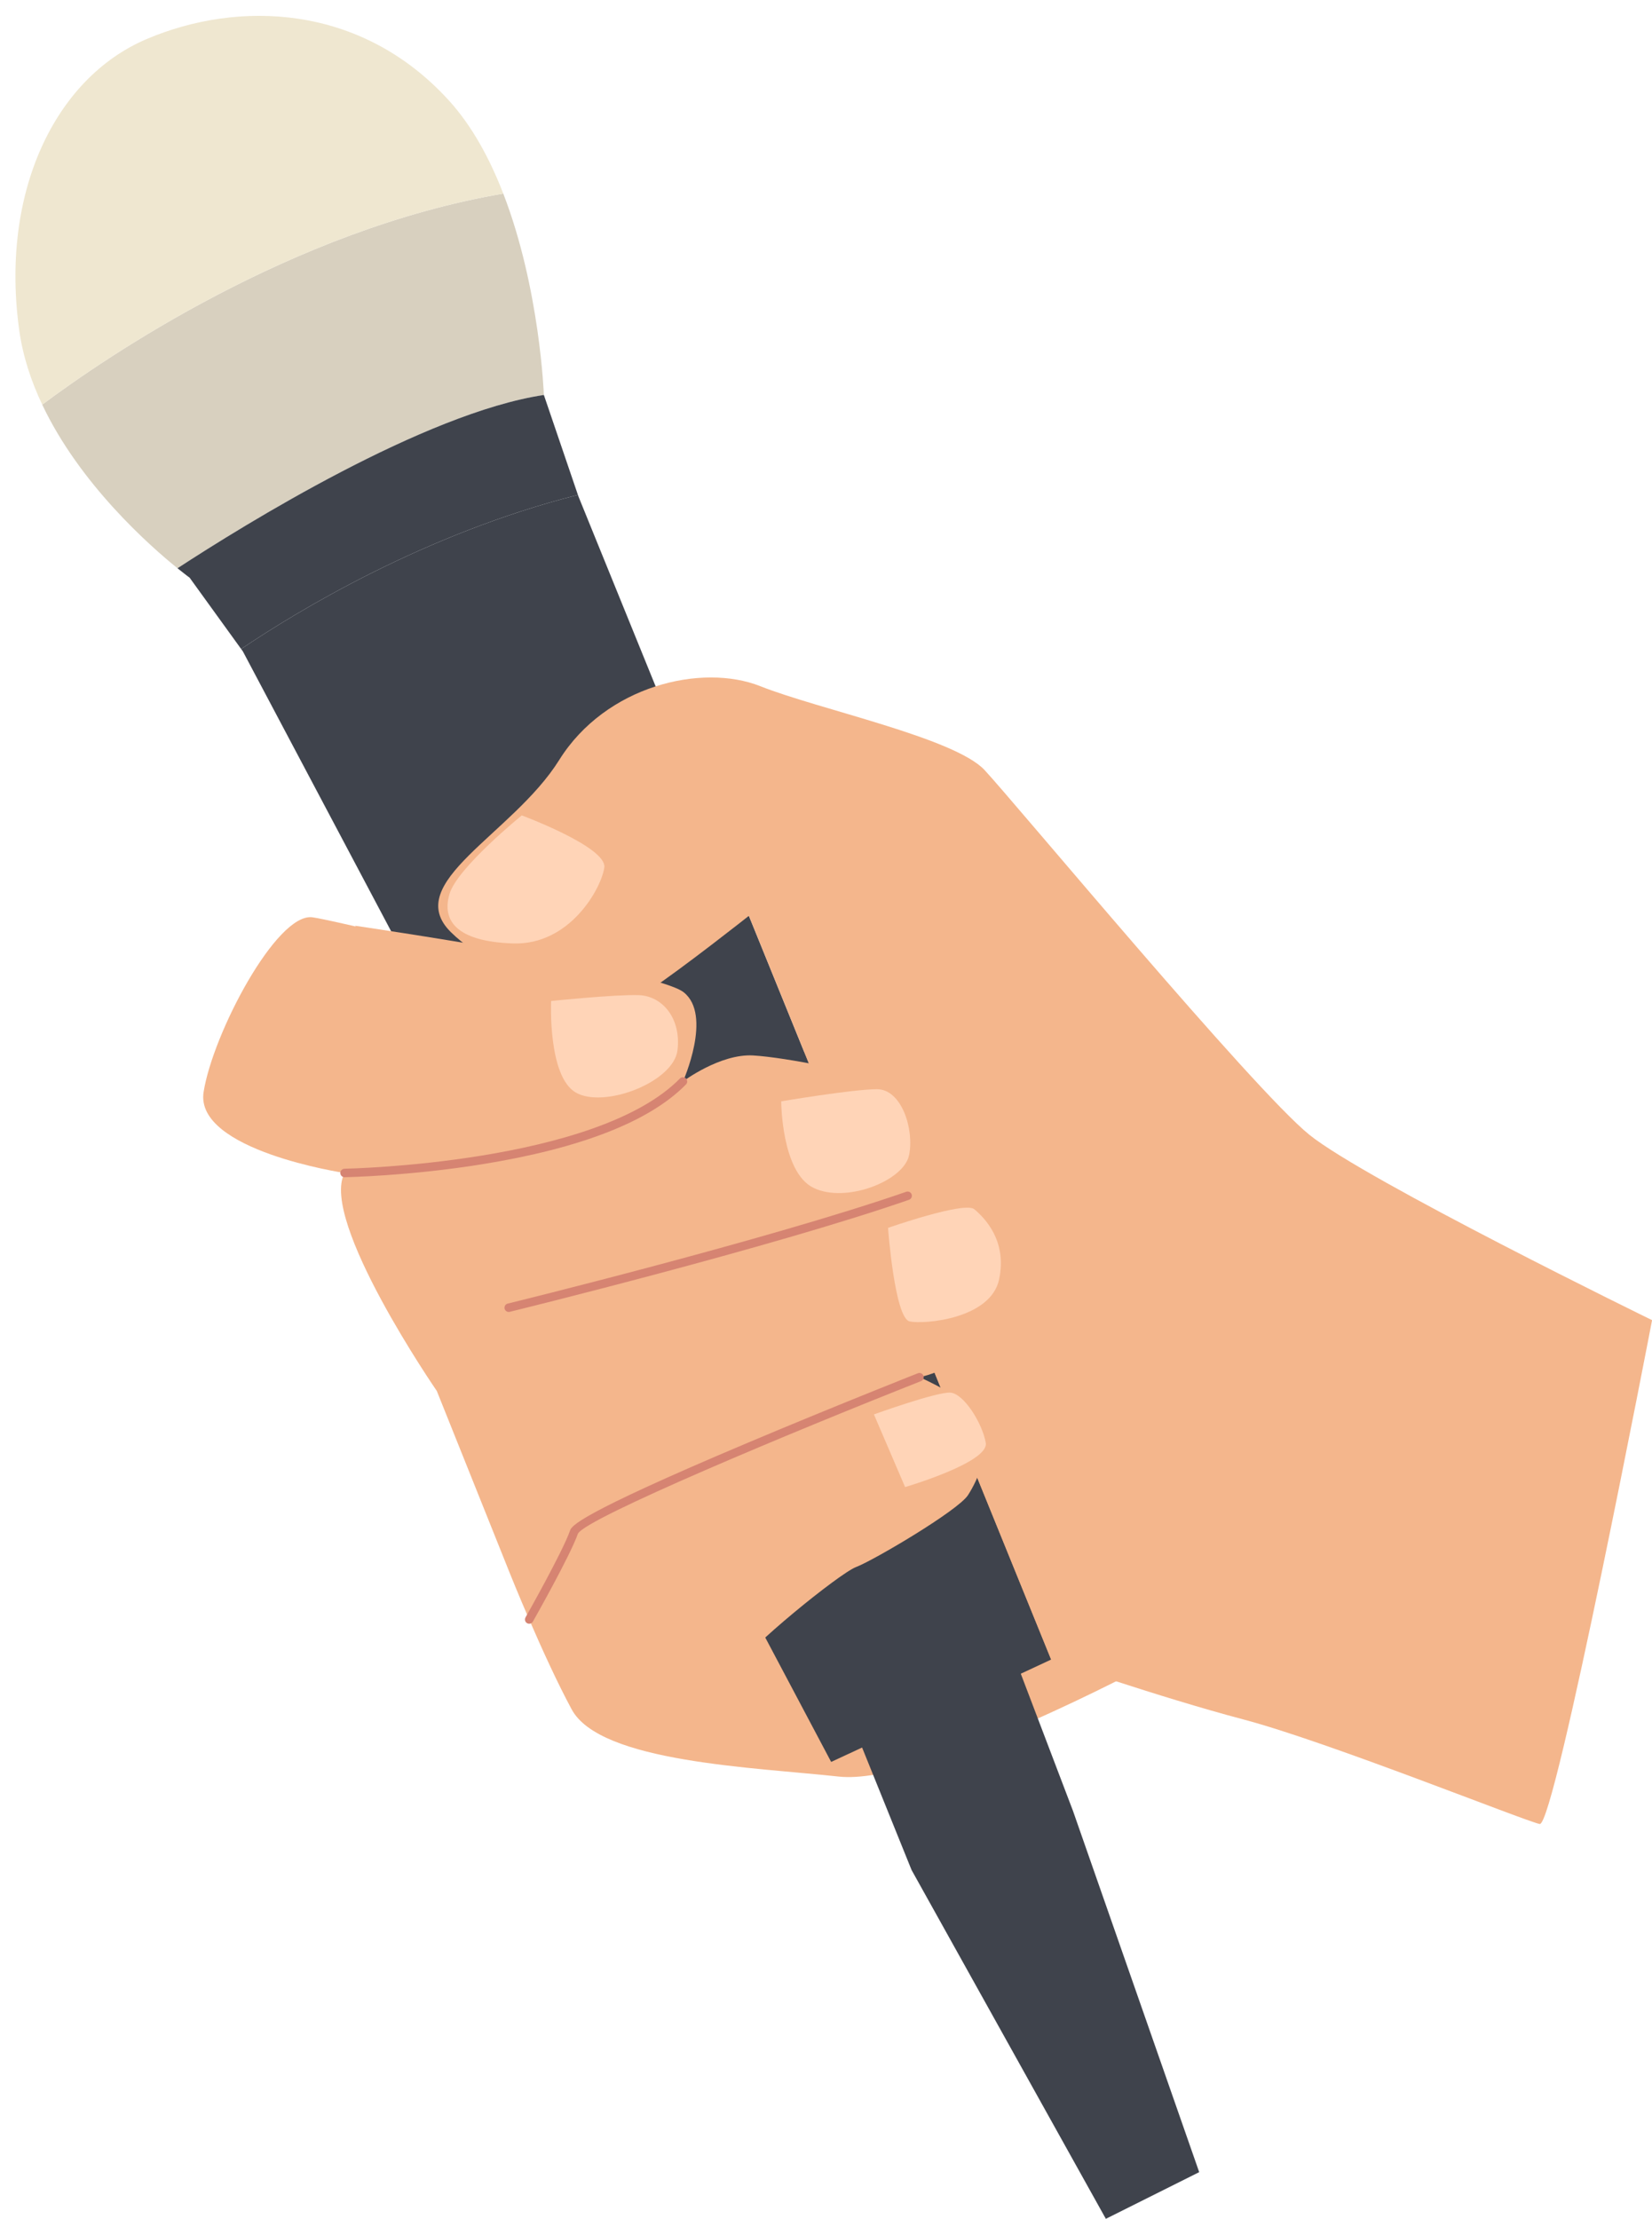 <?xml version="1.0" encoding="UTF-8"?><svg xmlns="http://www.w3.org/2000/svg" xmlns:xlink="http://www.w3.org/1999/xlink" height="944.4" preserveAspectRatio="xMidYMid meet" version="1.0" viewBox="145.0 24.4 703.4 944.4" width="703.4" zoomAndPan="magnify"><g><g id="change1_1"><path d="M 634.621 732.609 C 634.621 732.609 538.145 784.547 502.102 780.605 C 466.055 776.66 400.605 774.586 388.422 752.023 C 376.238 729.465 362.152 694.234 362.152 694.234 L 330.992 616.48 C 330.992 616.48 280.938 543.832 291.711 523.684 C 291.711 523.684 227.777 514.098 231.695 489.211 C 235.613 464.324 262.77 412.879 278.004 414.848 C 293.234 416.812 564.785 481.793 594.09 524.566 C 623.398 567.34 634.621 732.609 634.621 732.609" fill="#f4b68c"/></g><g id="change2_1"><path d="M 359.285 106.805 C 269.453 122.129 189.996 176.469 162.98 196.637 C 178.977 230.438 208.648 256.648 220.566 266.277 C 249.004 247.723 325.781 200.148 376.57 192.516 C 376.57 192.516 374.922 147.188 359.285 106.805" fill="#d8d0bf"/></g><g id="change3_1"><path d="M 359.285 106.805 C 353.598 92.105 346.07 78.055 336.07 67.094 C 298.605 26.023 246.461 24.406 207.363 41.059 C 168.27 57.711 144.984 106.59 153.223 165.195 C 154.77 176.18 158.293 186.73 162.98 196.637 C 189.996 176.469 269.453 122.129 359.285 106.805" fill="#efe7d0"/></g><g id="change4_1"><path d="M 391.281 235.684 L 391.066 235.047 C 325.734 251.602 271.598 284.504 247.676 300.645 L 248.422 301.684 L 498.895 774.371 L 592.562 730.801 L 391.281 235.684" fill="#3f434c"/></g><g id="change4_2"><path d="M 391.066 235.047 L 376.57 192.516 C 325.781 200.148 249.004 247.723 220.566 266.277 C 223.789 268.879 225.742 270.301 225.742 270.301 L 247.676 300.645 C 271.598 284.504 325.734 251.602 391.066 235.047" fill="#3f434c"/></g><g id="change4_3"><path d="M 507.094 755.938 L 533.133 820.375 L 615.855 968.852 L 655.602 948.98 L 601.859 795.203 L 575.617 726.258 L 507.094 755.938" fill="#3f434c"/></g><g id="change1_2"><path d="M 848.43 586.328 C 848.43 586.328 726.5 526.789 702.508 507.422 C 678.512 488.055 577.059 365.934 564.215 352.172 C 551.367 338.406 493.52 326.336 468.719 316.477 C 443.918 306.621 402.906 316.188 383.094 347.906 C 363.277 379.625 315.59 400.121 337.004 421.199 C 358.418 442.277 407.105 455.477 421.289 446.066 C 435.477 436.656 463.863 414.227 463.863 414.227 L 592.562 730.801 C 592.562 730.801 638.449 746.781 674.484 756.305 C 710.52 765.828 794.141 799.492 800.574 800.793 C 807.012 802.098 848.43 586.328 848.43 586.328" fill="#f4b68c"/></g><g id="change1_3"><path d="M 448.891 751.141 C 448.891 751.141 460.078 737.215 461.109 732.117 C 462.141 727.023 502.293 694.117 509.539 691.398 C 516.789 688.676 552.848 667.43 557.141 660.836 C 561.438 654.238 567.539 640.328 563.324 630.266 C 559.113 620.203 536.492 610.605 536.492 610.605 C 536.492 610.605 558.5 606.684 565.785 587.223 C 573.07 567.762 572.793 548.445 563.637 539.895 C 554.48 531.348 531.461 533.387 531.461 533.387 C 531.461 533.387 535.258 489.738 523.785 485.418 C 512.316 481.098 479.738 474.473 465.672 473.66 C 451.598 472.852 435.801 484.727 435.801 484.727 C 435.801 484.727 448.469 456.426 436.07 446.742 C 423.672 437.059 296.238 418.453 296.238 418.453 C 296.238 418.453 331.746 483.773 332.906 522.527 C 334.066 561.277 409.492 747.922 448.891 751.141" fill="#f4b68c"/></g><g id="change5_1"><path d="M 291.711 525.484 C 290.727 525.484 289.922 524.695 289.906 523.711 C 289.891 522.715 290.688 521.895 291.684 521.879 C 292.75 521.859 398.883 519.766 434.512 483.465 C 435.211 482.75 436.352 482.742 437.062 483.441 C 437.773 484.141 437.785 485.281 437.086 485.992 C 421.645 501.727 392.457 513.152 350.328 519.961 C 319.113 525.004 292.008 525.48 291.738 525.484 L 291.711 525.484" fill="#d68472"/></g><g id="change5_2"><path d="M 361.605 582.84 C 360.793 582.84 360.059 582.285 359.855 581.461 C 359.617 580.492 360.211 579.516 361.18 579.281 C 362.281 579.012 472.188 552.051 530.867 531.684 C 531.809 531.355 532.836 531.855 533.164 532.797 C 533.492 533.738 532.992 534.766 532.051 535.094 C 473.211 555.516 363.141 582.516 362.035 582.785 C 361.895 582.82 361.75 582.84 361.605 582.84" fill="#d68472"/></g><g id="change5_3"><path d="M 370.32 715.559 C 370.02 715.559 369.715 715.48 369.434 715.32 C 368.566 714.832 368.262 713.73 368.754 712.863 C 368.91 712.586 384.594 684.855 387.68 675.98 C 388.352 674.043 389.93 669.512 463.43 638.5 C 499.41 623.316 535.469 609.066 535.828 608.926 C 536.754 608.562 537.805 609.016 538.172 609.941 C 538.535 610.867 538.082 611.914 537.152 612.281 C 482.516 633.855 394.535 670.562 391.07 677.211 C 387.895 686.348 372.547 713.488 371.895 714.641 C 371.562 715.23 370.949 715.559 370.32 715.559" fill="#d68472"/></g><g id="change6_1"><path d="M 367.16 371.477 C 367.16 371.477 403.508 384.973 402.309 393.66 C 401.105 402.348 387.758 426.812 363.391 425.98 C 339.023 425.148 333.078 416.039 336.398 404.887 C 339.719 393.734 367.16 371.477 367.16 371.477" fill="#ffd4b7"/></g><g id="change6_2"><path d="M 379.648 450.48 C 379.648 450.48 378.184 482.562 390.184 489.457 C 402.188 496.352 431.828 485.039 433.469 471.418 C 435.105 457.793 426.973 448.332 416.992 447.988 C 407.016 447.645 379.648 450.48 379.648 450.48" fill="#ffd4b7"/></g><g id="change6_3"><path d="M 477.629 493.191 C 477.629 493.191 477.668 523.344 491.391 530.023 C 505.109 536.711 529.73 527.129 532.051 516.176 C 534.363 505.227 528.93 487.938 518.309 488.023 C 507.684 488.105 477.629 493.191 477.629 493.191" fill="#ffd4b7"/></g><g id="change6_4"><path d="M 523.113 547.051 C 523.113 547.051 525.926 585.578 532.359 586.879 C 538.797 588.184 566.828 585.711 570.395 569.012 C 573.965 552.312 564.027 542.668 559.883 539.137 C 555.734 535.605 523.113 547.051 523.113 547.051" fill="#ffd4b7"/></g><g id="change6_5"><path d="M 517.102 626.445 L 530.379 657.375 C 530.379 657.375 566.133 646.906 564.73 638.586 C 563.324 630.266 555.379 617.598 549.676 617.18 C 543.977 616.762 517.102 626.445 517.102 626.445" fill="#ffd4b7"/></g></g></svg>